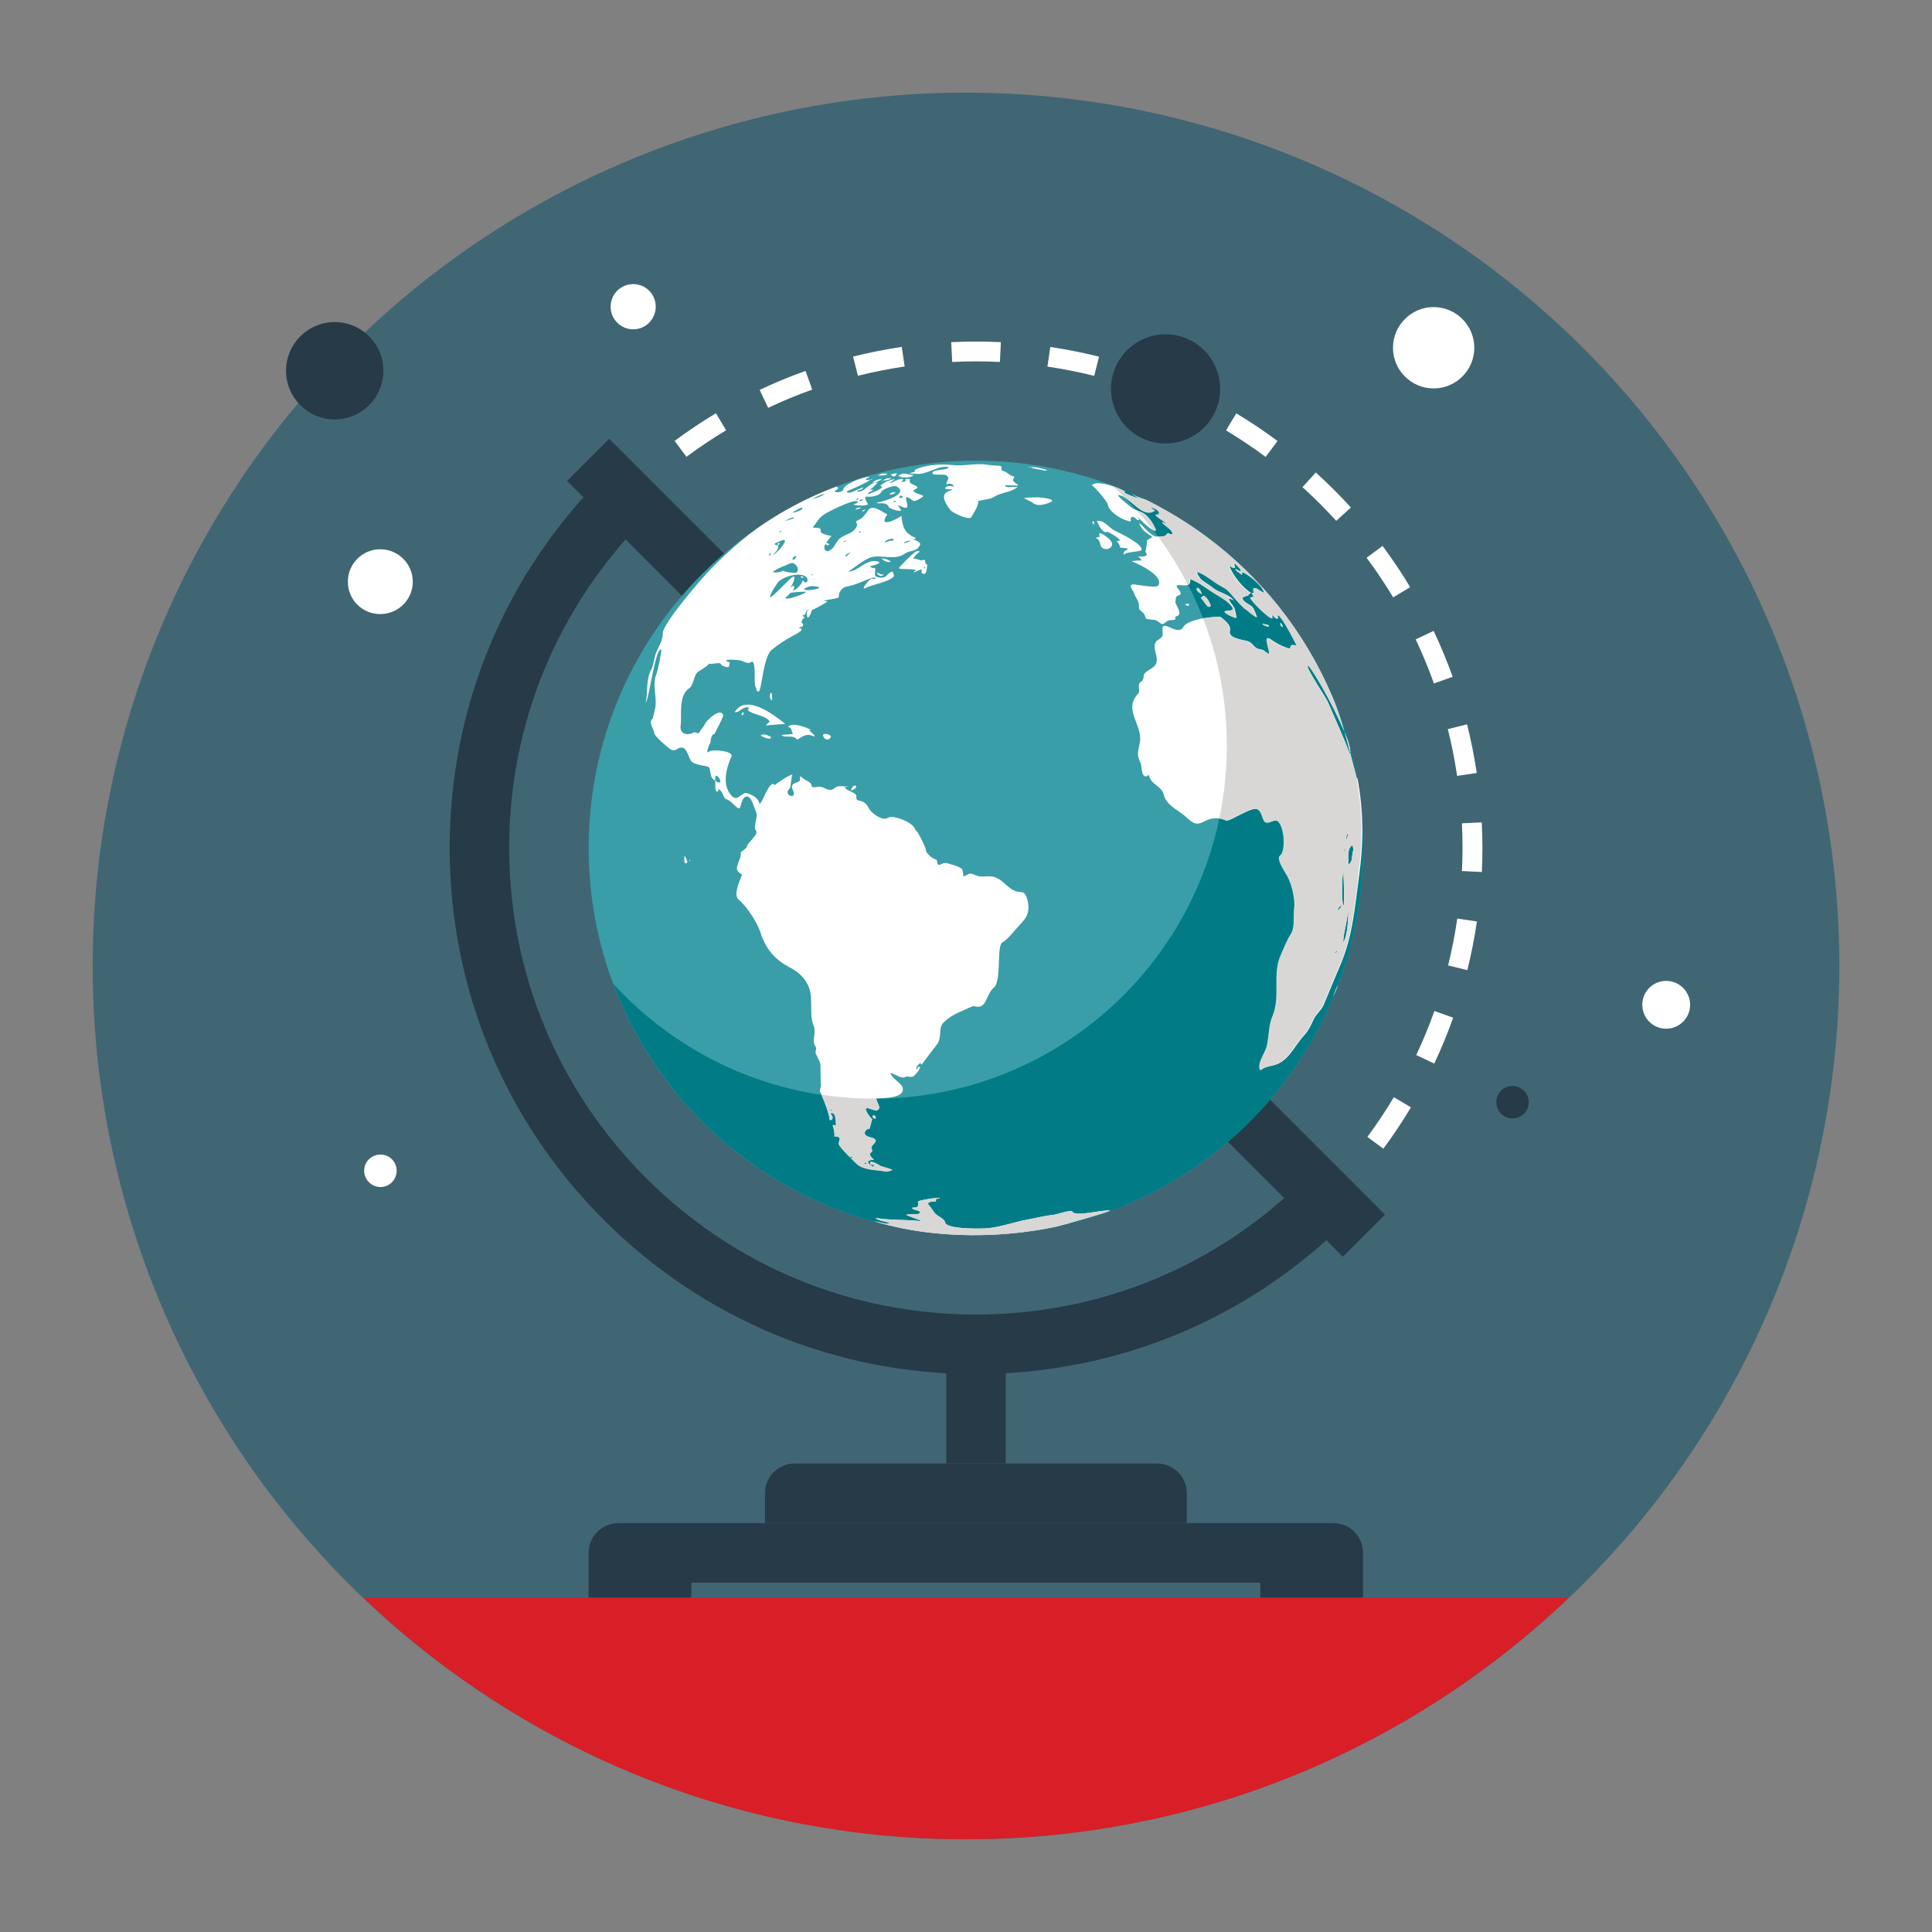 <?xml version="1.0" encoding="UTF-8"?>
<svg id="Layer_1" xmlns="http://www.w3.org/2000/svg" viewBox="0 0 200 200">
  <rect x="0" y="0" width="200" height="200" fill="#808080" stroke="none"/>
  <defs>
    <style>
      .cls-1 {
        fill: #017c86;
      }

      .cls-2 {
        fill: #d81f27;
      }

      .cls-3 {
        fill-rule: evenodd;
      }

      .cls-3, .cls-4 {
        fill: #fff;
      }

      .cls-5 {
        fill: #406674;
      }

      .cls-6 {
        fill: #263b47;
      }

      .cls-7 {
        fill: #d8d7d6;
      }

      .cls-8 {
        fill: #e5e4e4;
      }

      .cls-9 {
        fill: #399ea8;
      }
    </style>
  </defs>
  <circle class="cls-5" cx="100" cy="100" r="90.41"/>
  <g>
    <g>
      <g>
        <g>
          <path class="cls-8" d="M65.41,52.16l-1.45-1.46c.62-.62,1.25-1.22,1.9-1.81l1.38,1.53c-.62.56-1.23,1.14-1.82,1.74Z"/>
          <path class="cls-4" d="M143.2,118.91l-1.65-1.22c.98-1.32,1.9-2.7,2.74-4.11l1.77,1.05c-.87,1.46-1.83,2.9-2.85,4.27ZM148.47,110.1l-1.86-.88c.7-1.49,1.33-3.02,1.88-4.56l1.94.69c-.57,1.61-1.23,3.21-1.96,4.75ZM151.9,100.43l-1.99-.49c.39-1.6.71-3.23.95-4.85l2.03.3c-.25,1.69-.58,3.38-.99,5.04ZM153.39,90.27l-2.05-.1c.04-.8.06-1.61.06-2.41s-.02-1.69-.06-2.53l2.05-.1c.04.88.07,1.75.07,2.63s-.02,1.67-.06,2.51ZM150.84,80.32c-.24-1.62-.56-3.25-.96-4.84l1.99-.5c.42,1.66.75,3.36,1,5.04l-2.03.3ZM148.44,70.75c-.55-1.55-1.19-3.08-1.89-4.56l1.86-.88c.73,1.54,1.39,3.14,1.97,4.75l-1.94.69ZM144.22,61.84c-.84-1.4-1.77-2.78-2.75-4.1l1.65-1.23c1.02,1.38,1.99,2.81,2.86,4.27l-1.76,1.06ZM138.33,53.92c-.55-.6-1.11-1.19-1.69-1.77-.59-.59-1.19-1.17-1.81-1.72l1.38-1.52c.64.58,1.27,1.18,1.88,1.79.6.6,1.19,1.21,1.75,1.84l-1.52,1.38ZM131.02,47.3c-1.32-.98-2.7-1.9-4.1-2.75l1.06-1.76c1.46.88,2.9,1.84,4.27,2.86l-1.23,1.65ZM71.06,47.29l-1.22-1.65c1.37-1.02,2.81-1.98,4.27-2.86l1.06,1.76c-1.41.84-2.79,1.77-4.11,2.75ZM122.56,42.22c-1.48-.7-3.01-1.33-4.56-1.89l.69-1.93c1.61.58,3.21,1.24,4.75,1.96l-.88,1.86ZM79.52,42.22l-.88-1.86c1.54-.73,3.14-1.39,4.75-1.96l.69,1.93c-1.55.55-3.09,1.19-4.56,1.89ZM113.27,38.91c-1.59-.4-3.22-.72-4.84-.96l.3-2.03c1.69.25,3.39.59,5.04,1l-.5,1.99ZM88.81,38.9l-.5-1.99c1.66-.41,3.36-.75,5.04-1l.3,2.03c-1.62.24-3.25.56-4.84.96ZM103.51,37.47c-1.65-.08-3.3-.08-4.94,0l-.1-2.05c1.71-.08,3.43-.08,5.14,0l-.1,2.05Z"/>
          <path class="cls-8" d="M138.09,124.84l-1.45-1.46c.6-.6,1.18-1.2,1.74-1.82l1.52,1.38c-.59.64-1.19,1.28-1.81,1.9Z"/>
        </g>
        <rect class="cls-6" x="97.95" y="30.98" width="6.17" height="113.58" transform="translate(-32.47 97.14) rotate(-45)"/>
        <path class="cls-6" d="M101.03,142.25h0c-14.55,0-28.23-5.67-38.52-15.96-10.29-10.29-15.96-23.97-15.96-38.52,0-14.55,5.67-28.23,15.95-38.52l4.36,4.36c-9.12,9.13-14.15,21.26-14.15,34.16s5.03,25.03,14.15,34.16c9.12,9.12,21.25,14.15,34.16,14.15h0c12.9,0,25.03-5.02,34.15-14.15l4.36,4.36c-10.29,10.29-23.96,15.95-38.51,15.95Z"/>
        <rect class="cls-6" x="97.95" y="139.16" width="6.17" height="12.33"/>
        <path class="cls-6" d="M122.87,157.66h-43.68v-3.08c0-.79.3-1.58.9-2.18.6-.6,1.39-.9,2.18-.9h37.51c.79,0,1.58.3,2.18.9.6.6.9,1.39.9,2.18v3.08Z"/>
        <path class="cls-6" d="M140.21,158.57c-.6-.6-1.39-.9-2.18-.9h-74.01c-.79,0-1.58.3-2.18.9-.6.6-.91,1.39-.91,2.18v4.65h10.64v-1.56h58.9v1.56h10.63v-4.65c0-.79-.3-1.58-.9-2.18Z"/>
      </g>
      <g>
        <path class="cls-9" d="M141.11,87.77c0,22.14-17.94,40.08-40.09,40.08s-40.08-17.94-40.08-40.08,17.94-40.08,40.08-40.08,40.09,17.94,40.09,40.08Z"/>
        <path class="cls-1" d="M115.1,50.23c7.31,6.68,11.9,16.29,11.9,26.98,0,20.17-16.35,36.53-36.54,36.53-10.68,0-20.29-4.59-26.97-11.9,5.7,15.19,20.35,26.01,37.53,26.01,22.15,0,40.09-17.94,40.09-40.08,0-17.19-10.81-31.84-26.01-37.54Z"/>
        <path class="cls-3" d="M91.65,121.28c.16.03.6-.12.72-.15-.3-.24-.95-.27-1.32-.5.03.01-1.21-.73-.94-.12.07.15.3.01.41.09-.15.22-.22.15-.05.25,0,0-1.37-.75,0-.8-.95-.86.06-.59-.24-1.13-.21-.37.81-.72.26-1.05-.26-.15-.54-.12-.81-.31-.38-.27-.02-.76.33-.71.03,0,.22-.86.28-1-.1-.04-.81-.92-.64-1.11.21-.22,1.13.57,1.36-.02.09-.21-.32-.77-.29-1.01.42-.04,3.15.06,2.69-1.19-.16-.43-1.31-1.08-1.19-1.44.4.06,1.06.64,1.49.41.35-.18.64.2,1.01-.21.06-.07.67-.73.49-.85-.19,0-.28.1-.3.32-.21-.3.16-.51.36-.71.05.06.09.12.14.18.23-.34,1.49-1.99,1.53-2.03.65-.75.12-1.76.76-2.36.58-.55,1.22-.91,1.95-1.2.23-.09,1.03-.52,1.19-.47,1.34.41,1.18-1.19,2.04-1.92.86-.72.22-4.44.93-4.71.39-.15,1.53-1.56,2.12-2.2.57-.62.64-1.41.42-2.2-.34-1.2-.68-.52-1.55-1.03-.7-.42-1.23-1.25-2.09-1.36-.5-.07-1.04.08-1.53-.07-.22-.06-.79-.42-1.01-.11.03-.05-.47.18-.43.2-.05-.03-.01-.66-.17-.81-.26-.25-1.16-.5-1.49-.58-.75-.19-.93.69-1.12-.37-.62-.16-1.23-.88-1.12-1.06.05-.07-.96-2.22-1.1-2.01-.01-.72-2.24-1.62-2.81-1.28-.51.37-1.44-.33-1.76-.66-.35-.39-.34-.79-.93-1.03-.26-.11-.69-.05-.59-.49.1-.46-1.1-.56-1.21-1,.17.03.31-.05.47-.1-.47.16-1.03-.18-1.5.2-.67.56-1.07-.26-1.8-.12-.93.18-.31-.16-.89-.52.24.15-1.09-.61-.78-.58-.28-.03.04.46-.27.57-.48.18-.9.29-.59.87.53,1.06-1.11.56-.34-.16.14-.12.18-1.51.33-1.46-.19-.06-1.7.91-1.87,1.12-.48-.77-1.3,1.92-1.57,1.93-.14-.66-.77-.93-1.31-1.12-.47-.19-.94.93-1.54.32-1.09-1.1-.61-2.87-.06-4.12.23-.58-2-.75-2.27-.52-.55.45.08-.92.08-.88.06-.55.18-.91.43-.91.14-.32.98-1.81.89-1.99-.33-.78-1.74.61-1.88.95-.14.34-.41.53-.55.83-.13.31-.39-.07-.62.05-.61.35-1.48.17-1.34-.72.14-1.06-.27-3.16.93-3.89.37-.22.42-1.28.84-1.66.05-.04,1.26-.74,1.14-.88.18.18,1.13-.19,1.24.05.09.2.65.41.85.3-.01.02.1-.46.1-.47-.01,0-.39-.06-.37-.18.05-.17,1.18-.05,1.22-.05.53.04.93.48,1.33.21.61-.42.24,2.34.48,2.59.13.15.04.48.3.45.35-.04.46-3.57,1.37-4.31.67-.54,1.39-1.02,2.13-1.42.23-.12.84-.42.97-.65-.03-.11-.14-.25-.26-.13-.04-.22.33-.09.39-.31.07-.22-.19-.3-.16-.38,0,.02.23-.47.15-.4.01.01.01.03.02.05.37.06-.08-.34-.1-.4.48.25.28-.53.75-.57-.33.14-.27.51-.22.75.09.5.54-.7.49-.66.45-.18,1.15-.56,1.63-.9-.11-.05-.23.04-.37-.06.49-.18,1.05-.12,1.52-.36-.02-.5.28-1.02.84-1.11.86-.14,1.86-.66,2.71-.95-.13.3.07.07.3.18-.28-.72-1.8,1.34-1.07.92.61-.35,2.67-.67,2.95-1.27,0-.03-.14-.42-.14-.42-.51,0-.55.63-1.17.62-1.14-.01-.45-.71-.69-1.02-.2.05-.37,0-.51-.16.11-.02,1.51-.35.77-.51-1.2-.26-2,1.08-2.99,1.05.74-.45,1.74-1.41,2.63-1.53.95-.13,2.28.33,3.11-.26.75-.52,1.26-.14,1.68-.98.13-.23-.55-.51-.72-.55.08-.08.23,0,.28-.14-1.12-.5-1.36-1-1.49-2.3-.57.42-2.49,1.31-1.46-.14-.37-.16-1.53-1.13-1.98-.46-.21.3-.53.81-.88.96-.76.34-.08.28-.34.79-.43.84-1.47.72-1.97,1.46-.31.46-.4.79-.89,1.01-.42.18-.58-.32-.37-.71.15.17.28.19.4.07.04-.18-.22-.09-.3-.16.14-.26.33-.5.54-.72-.07-.04-1.15-.21-1.11-.49.07-.59-.67-.26-.8-.44.58-.72.58-1.06,1.7-1.63.38-.19,2.55-1.3,2.95-1.03-.05.25-.32.2-.46.33.31.08,1.22.18,1.52-.04-.07-.06-.43-.66-.24-.8-.03.03.62.02.67,0,.35-.08.73-.12.93-.48.17-.31,1.31-.72,1.59-.56,1.49.85-2.03,1.75-2.07,1.65.07.25,1.02-.17,1.26.48.06.16,1.14.51,1.25.36.07-.08-.31-.47-.32-.57,1.14.55,1.07.26.88-.5-.18-.72.66.05.71.07.19.1.95-.34,1.07-.5-.28-.21-.75-.21-.99-.47-.23-.23.59-.28.3-.52-.35-.28-.89-.21-.7-.76-.2-.05-.39-.03-.56.07.05.1.17.02.2.08-.19.12-.4.14-.61.13.06-.1.26-.1.27-.29-.59-.07-.9.29-1.41.44.15-.21.39-.28.57-.43-.56.07-1.09.28-1.53.65.07.06.13.12.17.21-.43.38-1,.49-1.5.72.09-.33.45-.26.57-.51-.18,0-.36.04-.52.12.21-.03.84-.66.99-.82-.91-.11-1.29,1.07-2.16.91.18-.21.55-.1.67-.43-.32.03-1.53.86-1.72.43-.01-.03,2.21-.91,2.44-1.23-.15-.02-.32.14-.46-.04.11-.12.29-.13.41-.26-.73,0-2.89.87-2.73,1.38-.28.23-.58.29-.92.15.13-.21.61-.22.23-.52-.7.26-1.38.54-2.06.84-1.56.69-3.1,1.51-4.54,2.41-2.4,1.48-4.38,3.23-6.36,5.22-1.05,1.07-5.06,5.74-5.04,6.72.01.72-.41,1.36-.68,2-.22.53-.24,1.27-.51,1.76-.58,1.03-.32,2.23-.58,3.43.33-.25,1.01-5.71,1.6-5.51.11.04-.37,2.27-.49,2.55-.49,1.14.16,2.54-.17,3.74-.03.12-.19.72-.2.85-.55.42.14,1.05.14,1.52,0,.28,1.41,1.51,1.68,1.67.59.36.71-.27,1.25-.16.48.1.62.98.88,1.35.35.52,1.66.46,1.89.71.15.19.03,1.19.63,1.33,0-.07-.02-.43.06-.48.18-.11.57.55.44.68-.19.04-.36-.03-.5-.21,0,.09-.1,1.4.29,1.15,0-.08.03-.16.04-.24.5.21.46.95.82,1.05.49.14.86.75,1.23.93.33.17.24-1.16.87-1.22.51-.04.79,1.28.96,1.59.27.46-.35,1.58-.01,1.94.35.37-.86,1.25-.93,1.62-.04.29-.66.55-.63.66.05.31-.14.73-.25,1.02-.31.82-.15.89.38,1.27.02.01-.98,2.01-.41,2.52.91.75,2.12,2.6,2.41,3.76.6,1.6,1.51,2.58,3.03,3.37,1.24.65,2.11,1.76,2.11,3.25.05.88-.08,1.98.29,2.8.26.58-.23,1.52.14,2.04.24.32-.07.5.07.81.15.32.48.86.48,1.24,0,.63,0,1.37.04,1.99.02.21-.18.57-.08.71.15.17.99,2.25.99,2.86,0,.15.65-.05.06-.63.7-.39.56,1.26.61,1.27-.63-.22-.22-.05-.17.77.03.47-.13.25.27.34.62.14,0,.55.23.89.46.67,1.18,1.29,1.67,1.81.8.84,2.16.71,3.11.91.14.03-.18-.03,0,0ZM94.26,55.94c-.22.2-.46.23-.71.31.17-.27.45-.23.71-.31ZM92.17,55.76c.16-.02.29.02.38.14,0,.06-.85.1-.99.32.11-.38.42-.31.61-.46.09.11-.18.15,0,0ZM90.07,57.25c.18.04-.26-.04,0,0,0,0-.05,0,0,0ZM88.92,55.05c.08-.09.14-.08.18.04-.09.09-.14.08-.18-.04,0-.05-.01.05,0,0ZM87.77,58.47c-.32-.02.34.02,0,0-.04,0,.05,0,0,0ZM88.11,57.15c-1.12,1.05-.25.01-.57.34,0,.02,0,.04-.02.04-.09-.1.57-.36.59-.37-.14.14-.19.03,0,0ZM87.71,55.91q-.2.23-.48.18c.15-.1.34-.06.48-.18ZM92.69,51.97c-.07,0-.14,0-.26,0,.36-.3.3,0,.26,0-.07,0,.05,0,0,0ZM93.49,51.44c-.12.14-.3.05-.45.12.16-.31.19-.32.45-.12ZM88.97,51.81c.1-.08.21-.13.33-.11.11.16-.68.24-.33.11.04-.08-.04.02,0,0ZM88.77,51.58c.13.06.12.11-.04.18-.11-.07-.09-.12.04-.18.05,0-.06,0,0,0ZM82.93,61.56s-1.75.7-1.61.26c-.04.14.6-.5.47-.44.14-.06,1.32-.14,1.67-.13-.18.18-.35.24-.52.3-.39.15.17-.06,0,0ZM84.33,60.69c1.45.14-.86.58-1.11.32.33-.29.71-.37,1.11-.32.11.01-.4-.04,0,0ZM84.09,51.66c.39-.24.8-.43,1.31-.55-.37.31-.87.43-1.32.56h0ZM84.17,59.5c-.07.06-.13.06-.19,0,.09-.03.17-.06.19,0,.03.06-.01-.06,0,0ZM83.75,60.37s-.15-.03,0,0c0,0-.05-.01,0,0ZM83.32,59.63c.52.24.22,1.06-.23.43-.02.37-.68,1.02-1.03,1.1.14-.15.18-.31.14-.5-.11-.09-.33.17-.45.16.05.23.95-1.54.19-1.03-.27.21-2.09,2.14-2.2,2.03-.17-.17.81-1.59.88-1.64.62-.51,1.92-.92,2.7-.55ZM82.31,52.89c.07-.05.66-.4.73-.32.19.23-.94.51-.99.52.07-.14.18-.16.26-.21.21-.12-.09.05,0,0ZM82.43,57.62s-.24.47-.37.29c-.11-.12.33-.5.37-.29-.02.12-.01-.05,0,0ZM81.16,53.97c.06,0,1.01-.59,1.04-.35.01.07-1.14.36-1.04.35ZM80.9,54.94c-.06.11-.11.16-.24.16.05-.12.13-.12.24-.16ZM80.24,57.21c.13-.1.44-.59.29-.79.08.11-.56-.07-.27-.18.12-.04.86-.44.97-.32.22.22-.92,1.41-1.14,1.51.02-.12.09-.17.15-.22.19-.14-.06.04,0,0ZM80.89,58.7c.81-.26,1.11-.72,1.59-.1.19.23.15.83-.28.69.12.04-1.32-.09-1.05-.25-.29.18-.85.3-1.18.16.31-.18.59-.38.93-.49.2-.06-.34.11,0,0ZM79.76,57.2c.07.19.02.29-.2.32.08-.13.15-.23.2-.32ZM68.25,74.69c-.37-.01.29-.01,0,0-.04,0,.04,0,0,0ZM72.89,78.02c-.1.04.29-.07,0,0-.02,0,.05,0,0,0ZM84.23,81.77c-.19-.03.23.02,0,0-.02,0,.03,0,0,0ZM86.08,115c-.32-.06.17-.26,0,0-.08-.01,0-.01,0,0ZM86.91,98.37c-.11-.12.07.06,0,0-.01-.01.03.02,0,0ZM87.04,108.73c-.21.07.22-.08,0,0-.05.02.03-.02,0,0ZM88.13,119.89c-.15-.08-.15-.14,0-.16.16.06.16.12,0,.16-.06,0,.05.01,0,0ZM89.58,120.51c-.15-.03-.14-.09.04-.18.13.06.12.12-.04.18-.06,0,.04-.01,0,0ZM86.51,116.4s-.04.01-.05.02c.05-.04.06-.05.05-.02ZM90.1,49.68h0s0,0,0,0h0ZM76.49,56.13s0,0,0,0h0ZM76.86,55.82h0ZM140.46,80.58h0c-.78-2.88-1.37-5.74-2.57-8.54-1.42-3.32-3.28-6.45-5.54-9.28-2.13-2.66-4.59-5.05-7.32-7.09-1.33-1-2.71-1.9-4.16-2.73-.69-.4-1.39-.77-2.1-1.13-.31-.15-1.41-.43-1.57-.7,0,.12.64.44.72.52-.42-.11-1.55-.59-1.56-.66.02-.05.12,0,.11-.08-.63-.41-3-1.28-3.47-.63.1-.13,1.63,1.64,1.67,1.95.1.69,1.18,1.42,1.87,1.64.95.32.24-.11.64-.33.27-.13.51.44.75.31,0,0,0-.01.01-.02-.07-.13-.15-.26-.22-.39-.07,0,1.73,1.86,1.96,1.45-.21-.5-.53-1.07-1.04-1.55-.45-.42-1.17-.46-1.65-.89-.25-.22-1.17-.89-1.26-1.19,1.21.04,2.6,2.6,3.81,1.61-.17-.12-.33-.24-.49-.37.22.06,1.23.39.9.81-.97-.17.81.81.84.92-.18,0-.3-.15-.46-.16.07.33,1.03.68,1.09,1.25-.57.09-.32-.35-.7.12-.12.15-.63.1-.91.12-.67.05-1.41-1.07-1.89-1.42.2.63.55.93,1.25,1.37.34.19-.48.28-.46.56.02,0,.22.1.21.15,0,.03-.19-.13-.21-.15.07-.04-.12,1.1-.14,1.08.55.63-.73.45-.75.47.1.14.3.21.35.42-.37.02-.67-.03-1.02.1.52.15,3.39,1.48,2.76,2.48-.2.32-2.14-.08-2.51-.1-.75-.05-.05.72-.03.81.12.57.57.82.53,1.49-.04.47.45.48.6.88.13.35.05.38.42.43.64.08.66-.02,1.2.4.38.3.53-.28.99-.3,1.14-.05.17-.28.72-.43.67-.19-.19-1.25-.15-1.45.05-.28-.04-.59.32-.69.58-.15-.15-.75-.19-.91-.11-.48,1.59.4,1.39-.8.98.31,1.99,1.19,2.9,1.7.53.32,1.06.63,1.46,1.14.46.6-.67.35-.74.53-.07.19,1,.68,1.17.66.03-.11-.13-.72-.15-.83-.05-.42-.67-.85-.62-1.18.19.02.37.1.53.22-.58-.71-1.51-.78-2.16-1.3-.4-.32-.89-.59-1.28-.92,0,0-.69-.88-.21-.71.77.27,1.6,1.04,2.38,1.45.62.32.77.53,1.23,1.06.18.21,1.13,1.32,1.34,1.35,0-.01.78.69,1.09.8-.14-.32-.26-.73-.43-.98-.21-.35-1.1-.55-1.1-1.07.2.02.22-.19.66-.18-.23,0,.28-.34.25-.29-.83-.48-1.95-1.87-2.25-2.8.23,0,.35.31.61.16-.09-.16-.11-.32-.09-.5.07.07.85.75.69.88-.22,0-.4-.1-.56-.27.12.39.51.4.67.67.02-.11-.06-.2.04-.32.69.29,2.09,1.38,2.28,2.15-.3.03-.88-.61-1.08-.46-.06.15-.06.31.03.46-.09,0-.17.03-.25.07.11.09.17.2.19.34-.11.04-.22.07-.34.1.09.39,2.13,2.33,2.27,2.13.04-.06-.09-.26-.05-.29.11-.12.43.44.6.33.13-.08-.13-.26.01-.34.31-.16,1.52,2.23,1.68,2.51.58,1.11.2.43-.25.59-.06.11-.11.23-.13.37-.71-.16-1.49-.58-2.06-.99-.92-.66.3,1.81-.24,1.5-.31-.18-.5-.44-.88-.47-.56-.05-.72-.66-1.23-.82-.42-.15-2.08-.29-1.86-1.06.17-.65-.66-1.18-.94-1.44-.14-.12-1.98.12-2.28.21-.51.16-1.31.33-1.59.8-.49.88-1.61-.28-2.06-.09-.24.09,0,.82-.13,1.05-.18.35-.63.37-.75.78-.19.75.37,1.37.11,2.06-.21.55-1.27.79-1.28,1.24,0,.24-.06.51-.28.64-.49.28,0,.91-.29,1.23-1.63,1.66.53,3.29.16,5.11-.21,1.03-.33,1.24.11,2.13.1.23.02,1.83.84,1.18.1.94,1.3,1.13,1.52,2.01.25,1.06,1.29,1.52,2.09,2.15.32.25.6.58.97.77.66.34,1.1-.19,1.74-.36.57-.16,1.16-.1,1.7.15.31.15,2.61-1.48,3.24-1.17.45.23.48.78.68,1.18.3.56.94-.18,1.36.02.75.34.98,3.09.34,3.6-.48.35.62,1.86.76,2.17.43.85.82,2.34.69,3.28-.11.77.1,1.98-.33,2.66-.44.67-.69,1.39-1.04,2.16-.91,1.96-.04,4.19-.82,6.23-.47,1.05-.39,2.16-.65,3.26-.17.7-1.02,1.72-.69,2.46.51-.46,1.27-.4,1.85-.69,1.19-.58,1.75-1.95,2.61-2.87.46-.48.75-1.09,1.02-1.69.26-.56.78-.93,1.03-1.48.6-1.4,1.15-2.8,1.76-4.2,1.27-3.02,1.48-5.92,1.92-9.16.47-3.43.48-6.68-.16-10.11ZM137.44,72.62c-.16-.4-2.3-3.54-2.05-3.71.29-.18,4.85,7.9,4.36,9.15-.7-1.84-1.53-3.64-2.31-5.45,0-.02.15.37,0,0ZM139.39,86.92c-.08-.22.03-.42.1-.68.09.28-.06.47-.1.68ZM139.15,88.19c-.01-.14-.02-.25.07-.35.07.13,0,.23-.07.35ZM138.39,98.57c-.07.03-.16.06-.24.08-.14,0,.28-.2.29-.22-.02.07-.02.11-.05.13-.05.09.03-.02,0,0ZM138.51,94.35c0-.38.01-.4.4-.65-.08.27-.35.4-.4.65ZM138.94,92.39c0-.7-.02-1.53.13-2.21.03,1.19.09,2.39.05,3.6-.19-.26-.18-1.09-.18-1.39,0-.25,0,.25,0,0ZM139.57,94.64c-.02.64-.1,2.39-.52,2.89.03-1.09.44-2.07.46-3.15.09.11.06.18.06.26,0,.07,0-.08,0,0ZM140.07,88.08c-.19.77,0,1.01-.46,1.43,0-.57-.22-1.66.38-2,.07.19.14.34.08.57-.08.32.06-.23,0,0ZM114.9,125.32c.06.11-5.03,1.55-5.56,1.66-2.12.44-4.27.72-6.44.83-4.12.2-8.43-.18-12.38-1.38.51.06,1.12.32,1.64.24-.49-.31-1.1-.2-1.54-.59,1.65.27,3.23.15,4.74.34-.16-.21-1.54-.54-1.53-.69.2-.01,1.26-.05,1.3-.08.5-.39-.8-.34-.68-.62.04-.08.4.05.52-.12.19-.27,0-.4.07-.53.06-.12,2.05-.46,2.27-.37-.23.14-.51-.02-.41.37-.2-.03-.82-.01-.86.26.02-.07.68.86.7.9.23.36,1.03.58,1.1,1.01.13.73,3.93.66,4.5.59,1.42-.16,2.75-.67,4.14-.91.83-.15,1.66-.38,2.5-.46.39-.04,1.7-.5,2-.39.19.68,3.22-.2,3.92-.06,0,.02-.11-.02,0,0ZM137.99,103.19c.17-.41.3-.84.5-1.24-.13.43-.31.83-.5,1.24ZM138.66,101.53c.02-.05.04-.11.06-.15,0,.06-.04.1-.06.15ZM94.82,49.05c-.21-.03-.44-.01-.67-.04.12-.11.79-.13.49-.32.93-.57,2.86-.68,3.93-.55,1.19.15,2.39-.22,3.56-.04.48.08.89.09,1.36.12.41.05-.06.47.41.55.28.03.84.66,1.09.52-.01.44-.21.14-.07.54.03.09.52.37.5.41-.05.06-1.38-.03-1.32-.01-.1-.02.02.21.11.17.27.07.85-.02,1.13,0-.67.61-1.68.54-2.42,1.03-.46.3-1.14.27-1.65.45,0,.51-.39,1.13-.73,1.66-.24.37-1.93-.48-2.11-.69-.37-.44-1.21-1.61-.3-1.97,1.11-.44,0-.08-.32-.32.26-.37.56-.24.98-.19-.21-.3-.48-.37-.8-.22-.11-.32.46-.61-.04-.95-.22-.15-1.39.03-1.42-.18-.08-.51,1.43-.24,1.69-.66-1.12-.24-2.32.85-3.41.69-.21-.03.2.03,0,0ZM115.92,56.7c.18-.02-.23-.6-.33-.71.12.01.23.02.35-.05-.09-.26-1.27-.94-1.34-.89-.44.28-1-.96-1.05-1.13.76-.1,1.22.7,1.9,1.04.58.28,2.68,1.28,2.73,1.91.05.31-1.58.18-1.83.56-.18-.46.41-.46.4-.6-.02-.11-.75-.14-.84-.13-.04,0,.26-.04,0,0ZM94.57,57.28c-.12.08-1.54,1.42-1.5,1.55.03.13,1.47.03,1.72.18-.02.16-.21.08-.24.23.19,0,.77-.37.87-.26.01.09,0,.18-.05.27.64.63.58-.74.62-.81-.45-.06.1-.69-.67-.42.05-.02-.82-.26-.77-.21-.07-.07.61-.66.66-.74-.4-.1-.45.08-.64.22-.25.18.05-.04,0,0ZM95.96,58.77c.06.05-.1.05,0,0,.01,0-.02,0,0,0ZM95.64,58.74s.28-.15.13-.01c-.05.09-.26.16-.13.01.01-.02-.03.03,0,0ZM94.64,57.1h0s0,0,0,.01t0-.01ZM93.36,58.39s.07,0,.1.03c-.03,0-.19-.01-.1-.03.04,0-.03,0,0,0ZM79.45,75.1c-.39.04.25-.31.2-.43-.26-.61-2.08-.74-2.25-1.23.08-.04.13-.09.16-.17-.62-.25-.94.51-1.51.46,1.17-1.98,4.07.28,5.24,1.2-.61.07-1.23.08-1.84.16-.05,0,.34-.04,0,0ZM80.96,76.16c-.29-.13.96-.12,1.13-.19-.25-.38-.03-.58-.51-.73.44-.54,1.9.09,2.36.29-.03.07-.12,0-.17.09.04.03,1,.83.35.56-.71-.3-1.1.12-1.6.4-.39-.56-1.04-.17-1.56-.42-.06-.02.12.06,0,0ZM114.9,55.88c.68.71-.37,1.25-.85.79-.23-.24-.09-.81-.64-.98.14-.05.29-.09.44-.14-.37-.87.88.14,1.05.32.15.16-.04-.05,0,0ZM106.03,51.6c-.04-.14.98-.08,1.15-.11.27-.05,2.3.15,1.59.48-.56.24-1.37.53-1.89.05-.13-.11-.84-.4-.85-.42-.03-.1.04.13,0,0ZM124.59,61.67c.24,0,.82.91.72,1.06-.27.43-.72-.66-1.01-.83.1-.07.2-.15.29-.23ZM92.87,49.33c.69-.53.85-.23,1.72-.14-.28.26-.94.3-1.72.14.19-.15.78.16,0,0ZM108.17,48.73c-.51-.14-1.05-.17-1.54-.36.6-.06,1.32.16,1.73.28.14.05-.22.07-.19.08-.51-.14.05,0,0,0ZM106.62,48.37c-.05,0-.11.01-.16.02.05-.06.11-.07.16-.02-.05,0-.02,0,0,0ZM79.61,76.19c.12,0,.17.07.2.18-.07.29-.97-.12-1.07-.25.31-.18.6-.07.87.08ZM86.07,76.17c-.48,1.17-1.68-.81,0,0-.08.17-.28-.14,0,0ZM87.92,81.84h0s.04-.05.09-.05c-.03.02-.05.03-.09.05ZM88.09,81.81s.13-.48.43-.5c.36.22-.26.52-.43.5-.03,0,.39.05,0,0ZM91.88,49.08c-.32.22-.7.07-1.04.19.46-.32.67-.29,1.04-.19-.32.22-.06-.01,0,0ZM79.84,72.58c-.12-.48-.31-.49.01-.91.13.44.13.72-.01.91-.05-.2.14-.19,0,0ZM71.15,89.16c0,.17-.09.24-.26.18-.06-.05-.09-.63.01-.75.08.19.17.37.24.57.03.08-.07-.2,0,0ZM91.24,57.81c.37-.01.67.1,1,.35-.44.08-.72-.09-1-.35ZM124.43,61.51h0c-.11-.03-.76-.42-.49-.64.19-.14.46.57.49.64ZM131.16,64.86c-.12-.13-.39-.04-.46-.31.23.12.48.06.69.23-.08.06-.16.14-.24.08-.12-.13.08.07,0,0ZM92.45,49.3c-.06-.09-.18-.03-.24-.12.18-.2.44-.13.66-.2-.01.03-.28.52-.42.31-.06-.09.03.06,0,0ZM91.33,49.55c-.29.22-.6.45-1.02.41.28-.29.66-.33,1.02-.41ZM91.22,59.47c.08.02.17,0,.3-.02-.4.48-.85-.19-.76-.22-.07.02.44.23.46.23.08.02-.16-.03,0,0ZM91.39,49.74c.28-.22.6-.26.94-.24-.29.17-.59.26-.94.24ZM122.76,62.63c-.31-.05.59-.34.26.09-.1,0-.19-.04-.26-.09-.05,0,.1,0,0,0ZM132.76,64.92c-.19-.09-.26-.22-.21-.44.16.12.22.24.21.44ZM92.08,51.2c.12-.2.24-.26.63-.25-.19.22-.4.26-.63.25ZM89.18,52.54c-.23.12-.4.21-.65.2.17-.2.38-.19.65-.2ZM113.24,54.19c-.05.09,0,.15.06.21-.07-.03-.35-.38-.13-.44.1.04.13.12.07.23-.05.09.04-.05,0,0ZM76.99,73.83c-.01.14-.08.21-.21.2-.06-.12.14-.45.21-.2.02.08-.02-.05,0,0ZM90.48,115.46c.11.04.17.12.18.23,0,.35-.63-.19-.18-.23.07-.01-.1,0,0,0ZM89.58,52.75c-.08.12-.18.17-.35.23.09-.19.21-.22.35-.23ZM71.44,89.09c-.03.41-.12-.39,0,0,0,.06-.01-.04,0,0ZM92.25,53.42s.03,0,.05,0c-.05.03-.14.03-.05,0ZM90.46,49.59s-.09.02-.14.02c.04-.03.09-.04.14-.02ZM90.3,49.62s0,0,.02,0c0,0-.02,0-.02,0ZM90.11,49.67h0s0,0,0,0ZM90.11,49.67c.05-.06.12-.05.18-.05-.05.07-.11.08-.18.05ZM91.38,49.74h.01s-.01,0-.01,0ZM91.38,49.75c-.01.07-.07.06-.12.06.02-.06.07-.07.12-.06ZM76.63,90.81c-.09-.07.06.05,0,0-.03-.03.05.04,0,0ZM119.5,52.89c.25.07.01.05,0,0,0,0,0,.04,0,0ZM113.31,54.41s0,0,0,0c.02,0,.03.02.02.06,0-.02-.01-.03-.02-.05,0,0,0,.02,0,0ZM91.25,49.81h0s0,0-.01,0c0,0,0,0,0,0ZM91.17,49.83s.05-.01.08-.02c-.03.06-.07.06-.08.02.03-.01,0,0,0,0ZM127.7,62.21h0s0,0,0,0h0ZM95.88,88.06c-.12-.11.09-.08,0,0,0,0,.03-.03,0,0ZM114.93,125.3s-.01,0-.03,0c0-.02.01-.03.03-.02v.02ZM114.9,125.32s0,0,0,0h0ZM82.89,59.68s.39-.05.26.1c-.15.07-.23.04-.26-.1.04,0,0,.08,0,0ZM80.55,56.42c-.11-.07-.08-.14.07-.22.13.04.11.12-.07.22-.05,0,.08-.02,0,0Z"/>
        <path class="cls-7" d="M124.29,61.9c.1-.07.2-.15.29-.23.24,0,.82.91.72,1.06-.27.43-.72-.66-1.01-.83ZM123.94,60.87c-.27.22.39.61.49.65h0c-.03-.08-.3-.78-.49-.65ZM91.65,121.28c-.95-.2-2.31-.07-3.11-.91-.49-.52-1.21-1.14-1.67-1.81-.23-.33.38-.75-.23-.89-.39-.09-.24.14-.27-.34-.05-.81-.45-.98.17-.77-.05-.01.09-1.66-.61-1.27.59.59-.07.78-.06.63,0-.5-.57-1.99-.86-2.6,1.78.27,3.6.41,5.45.41.12,0,.23,0,.36-.01-.04,0-.07,0-.1,0-.03.24.38.8.29,1.01-.23.58-1.15-.2-1.36.02-.17.19.53,1.07.64,1.11-.06.14-.25,1-.28,1-.35-.05-.71.44-.33.71.27.18.56.16.81.31.55.32-.47.67-.26,1.05.3.54-.71.27.24,1.13-1.38.05,0,.79,0,.8-.16-.1-.1-.03.05-.25-.11-.08-.34.06-.41-.09-.26-.62.98.13.94.12.37.23,1.02.26,1.32.5-.12.03-.54.18-.71.15-.04,0-.11-.02,0,0ZM86.07,114.99s-.03,0,.02,0c.17-.25-.28-.07-.02,0ZM88.12,119.72c-.14.02-.14.08,0,.16-.06,0,.05.01,0,0,.16-.04.16-.1,0-.16ZM89.62,120.34c-.17.09-.19.14-.06.17-.01,0-.01,0,.01,0,.16-.06.17-.12.04-.18ZM89.56,120.51s0,0,.01,0c.02,0,0,0-.01,0ZM86.46,116.41s.04,0,.05-.02c0-.03,0-.02-.05.02ZM91.65,121.28h0c.05.01.04,0,0,0ZM117.69,52.86c.59.66,1.16,1.34,1.7,2.05.12.05.22.06.26-.02-.21-.5-.53-1.07-1.04-1.55-.26-.24-.59-.35-.92-.48ZM119.5,52.89c.01.05.25.07,0,0h0ZM131.17,64.86h0s.02.01,0,0ZM139.57,94.64h0s0-.04,0,0ZM139.2,75.81c.2.71.39,1.42.57,2.13.05-.41-.19-1.19-.57-2.13ZM140.06,88.11s0-.02.01-.03c-.04.16-.02.1-.01.03ZM132.56,64.48c-.06.22.02.35.21.44.02-.2-.05-.33-.21-.44ZM127.7,62.21h0s0,0,0,0h0ZM131.4,64.78c-.21-.17-.46-.11-.69-.23.07.26.33.18.46.31-.09-.09-.02-.03,0,0,.07.06.15-.01.23-.08ZM140.62,90.69c-.44,3.24-.65,6.14-1.92,9.16-.61,1.4-1.16,2.8-1.76,4.2-.24.55-.77.92-1.03,1.48-.27.59-.56,1.2-1.02,1.69-.86.92-1.43,2.29-2.61,2.87-.58.29-1.34.23-1.85.69-.34-.74.52-1.75.69-2.46.26-1.1.17-2.21.65-3.26.78-2.04-.09-4.27.82-6.23.35-.77.6-1.49,1.04-2.16.43-.68.23-1.89.33-2.66.13-.94-.25-2.43-.69-3.28-.15-.31-1.24-1.81-.76-2.17.64-.51.41-3.26-.34-3.6-.42-.19-1.06.55-1.36-.02-.21-.4-.23-.95-.68-1.18-.63-.31-2.93,1.32-3.24,1.17-.21-.1-.44-.16-.67-.2.51-2.44.78-4.96.78-7.54,0-4.66-.88-9.1-2.46-13.19.65-.1,1.67-.2,1.77-.11.28.25,1.11.79.94,1.44-.21.76,1.45.91,1.86,1.06.52.17.67.77,1.23.82.38.03.57.29.88.47.53.31-.68-2.16.24-1.5.58.41,1.36.83,2.06.99.01-.14.06-.25.13-.37.45-.15.83.52.25-.59-.15-.28-1.37-2.66-1.68-2.51-.15.07.12.25-.01.34-.17.11-.49-.45-.6-.33-.03.03.1.23.05.29-.15.2-2.18-1.74-2.27-2.13.12-.03.22-.06.34-.1-.02-.14-.07-.25-.19-.34.08-.04.16-.06.25-.07-.09-.15-.1-.3-.03-.46.2-.16.78.48,1.08.46-.19-.77-1.59-1.86-2.28-2.15-.09.12-.02.21-.04.32-.16-.27-.55-.28-.67-.67.16.17.34.26.56.27.16-.13-.63-.81-.69-.88-.02.18,0,.34.09.5-.26.15-.38-.15-.61-.16.31.94,1.42,2.33,2.25,2.8.03-.05-.48.28-.25.29-.43-.02-.46.19-.66.18,0,.52.89.72,1.1,1.07.16.25.29.66.43.98-.31-.11-1.1-.81-1.09-.8-.21-.04-1.16-1.14-1.34-1.35-.46-.53-.61-.73-1.23-1.06-.78-.41-1.61-1.18-2.38-1.45-.49-.17.21.71.21.71.39.33.88.6,1.28.92.65.52,1.58.59,2.16,1.3-.16-.12-.33-.2-.53-.22-.04.34.57.76.62,1.18.02.11.17.72.15.83-.17.01-1.24-.47-1.17-.66.07-.17,1.2.08.74-.53-.39-.51-.93-.81-1.46-1.14-.91-.51-1.92-1.4-2.9-1.7.06.32-.03.49-.17.58-.9-1.75-1.93-3.43-3.09-5,.29,0,.7.01.8-.12.38-.47.13-.03.7-.12-.07-.57-1.02-.92-1.09-1.25.17.01.28.15.46.16-.03-.11-1.81-1.09-.84-.92.33-.42-.68-.75-.9-.81.16.13.32.26.49.37-.96.78-2.03-.65-3.03-1.3-.4-.41-.82-.81-1.24-1.2.52.18.99.39,1.23.54.01.08-.08.03-.11.08.01.07,1.14.55,1.56.66-.08-.08-.72-.4-.72-.52.16.26,1.26.55,1.57.7.71.36,1.41.73,2.1,1.13,1.45.82,2.83,1.73,4.16,2.73,2.73,2.04,5.19,4.43,7.32,7.09,2.26,2.82,4.12,5.95,5.54,9.28.53,1.24.94,2.5,1.3,3.76-1.15-2.8-3.6-7.02-3.82-6.89-.24.17,1.89,3.31,2.05,3.71,0-.02.15.37,0,0,.78,1.81,1.61,3.6,2.31,5.45.02-.04.02-.08.03-.13.23.88.45,1.77.69,2.65h0c.64,3.42.63,6.67.16,10.1ZM139.39,86.92c.04-.21.19-.4.1-.68-.06.26-.18.46-.1.68ZM139.15,88.19c.07-.12.14-.21.07-.35-.09.1-.08.21-.07.35ZM138.39,98.57s.03-.06.05-.13c-.02.01-.44.22-.29.22.08-.03.17-.06.24-.08-.05.09.03-.02,0,0ZM138.91,93.71c-.39.25-.4.27-.4.65.05-.25.32-.38.4-.65ZM138.94,92.39c0,.3-.01,1.13.18,1.39.04-1.2-.02-2.41-.05-3.6-.15.68-.13,1.51-.13,2.21,0-.25,0,.25,0,0ZM139.5,94.38c-.02,1.08-.42,2.06-.46,3.15.42-.5.51-2.25.52-2.89,0,.04,0,0,0,0,0-.07.02-.15-.06-.25ZM140.07,88.08c.06-.23-.01-.38-.08-.57-.59.34-.38,1.43-.38,2,.45-.42.28-.66.45-1.4.02-.06.04-.14.01-.03ZM90.66,115.69c-.02-.11-.08-.2-.18-.23-.45.04.18.58.18.23ZM114.86,125.31c-.77-.1-3.69.74-3.88.07-.3-.1-1.6.35-2,.39-.84.08-1.67.31-2.5.46-1.39.24-2.72.75-4.14.91-.57.07-4.36.14-4.5-.59-.07-.43-.87-.65-1.1-1.01-.02-.04-.68-.96-.7-.9.04-.28.66-.29.86-.26-.1-.39.17-.22.41-.37-.21-.09-2.21.25-2.27.37-.07.13.12.27-.07.53-.13.16-.48.04-.52.12-.11.28,1.18.23.68.62-.04.03-1.11.07-1.3.08,0,.15,1.37.48,1.53.69-1.51-.2-3.09-.07-4.74-.34.44.39,1.05.28,1.54.59-.52.08-1.13-.18-1.64-.24,3.96,1.2,8.26,1.58,12.38,1.38,2.17-.11,4.32-.38,6.44-.83.52-.12,5.62-1.56,5.56-1.66,0,0-.03,0-.04,0ZM114.86,125.31s.03,0,.04,0c-.05-.01-.05,0-.04,0ZM90.48,115.46c.07-.01-.1,0,0,0h0ZM114.9,125.31s.02,0,.03,0v-.02s-.02,0-.03.02ZM138.72,101.38s-.04.1-.06.15c.02-.05.07-.09.06-.15ZM138.49,101.95c-.2.4-.33.83-.5,1.24.19-.4.37-.8.5-1.24Z"/>
      </g>
      <path class="cls-6" d="M126.31,40.26c0,3.12-2.53,5.65-5.65,5.65s-5.65-2.53-5.65-5.65,2.53-5.65,5.65-5.65,5.65,2.53,5.65,5.65Z"/>
    </g>
    <g>
      <path class="cls-4" d="M152.62,36c0,2.32-1.89,4.21-4.21,4.21s-4.21-1.89-4.21-4.21,1.89-4.21,4.21-4.21,4.21,1.89,4.21,4.21Z"/>
      <path class="cls-6" d="M39.69,38.38c0,2.77-2.25,5.04-5.04,5.04s-5.04-2.27-5.04-5.04,2.25-5.04,5.04-5.04,5.04,2.26,5.04,5.04Z"/>
      <path class="cls-4" d="M67.88,31.75c0,1.29-1.04,2.34-2.33,2.34s-2.34-1.05-2.34-2.34,1.04-2.34,2.34-2.34,2.33,1.05,2.33,2.34Z"/>
      <path class="cls-4" d="M42.73,60.22c0,1.85-1.5,3.35-3.37,3.35s-3.35-1.5-3.35-3.35,1.5-3.36,3.35-3.36,3.37,1.5,3.37,3.36Z"/>
      <path class="cls-4" d="M41.06,121.19c0,.94-.75,1.69-1.67,1.69s-1.69-.75-1.69-1.69.75-1.67,1.69-1.67,1.67.75,1.67,1.67Z"/>
      <path class="cls-4" d="M174.96,104.01c0,1.37-1.1,2.48-2.48,2.48s-2.47-1.11-2.47-2.48,1.11-2.47,2.47-2.47,2.48,1.11,2.48,2.47Z"/>
      <path class="cls-6" d="M158.26,114.09c0,.94-.75,1.69-1.69,1.69s-1.67-.75-1.67-1.69.75-1.67,1.67-1.67,1.69.75,1.69,1.67Z"/>
    </g>
  </g>
  <path class="cls-2" d="M37.61,165.39c16.23,15.49,38.19,25.01,62.39,25.01s46.16-9.53,62.39-25.01H37.61Z"/>
</svg>
